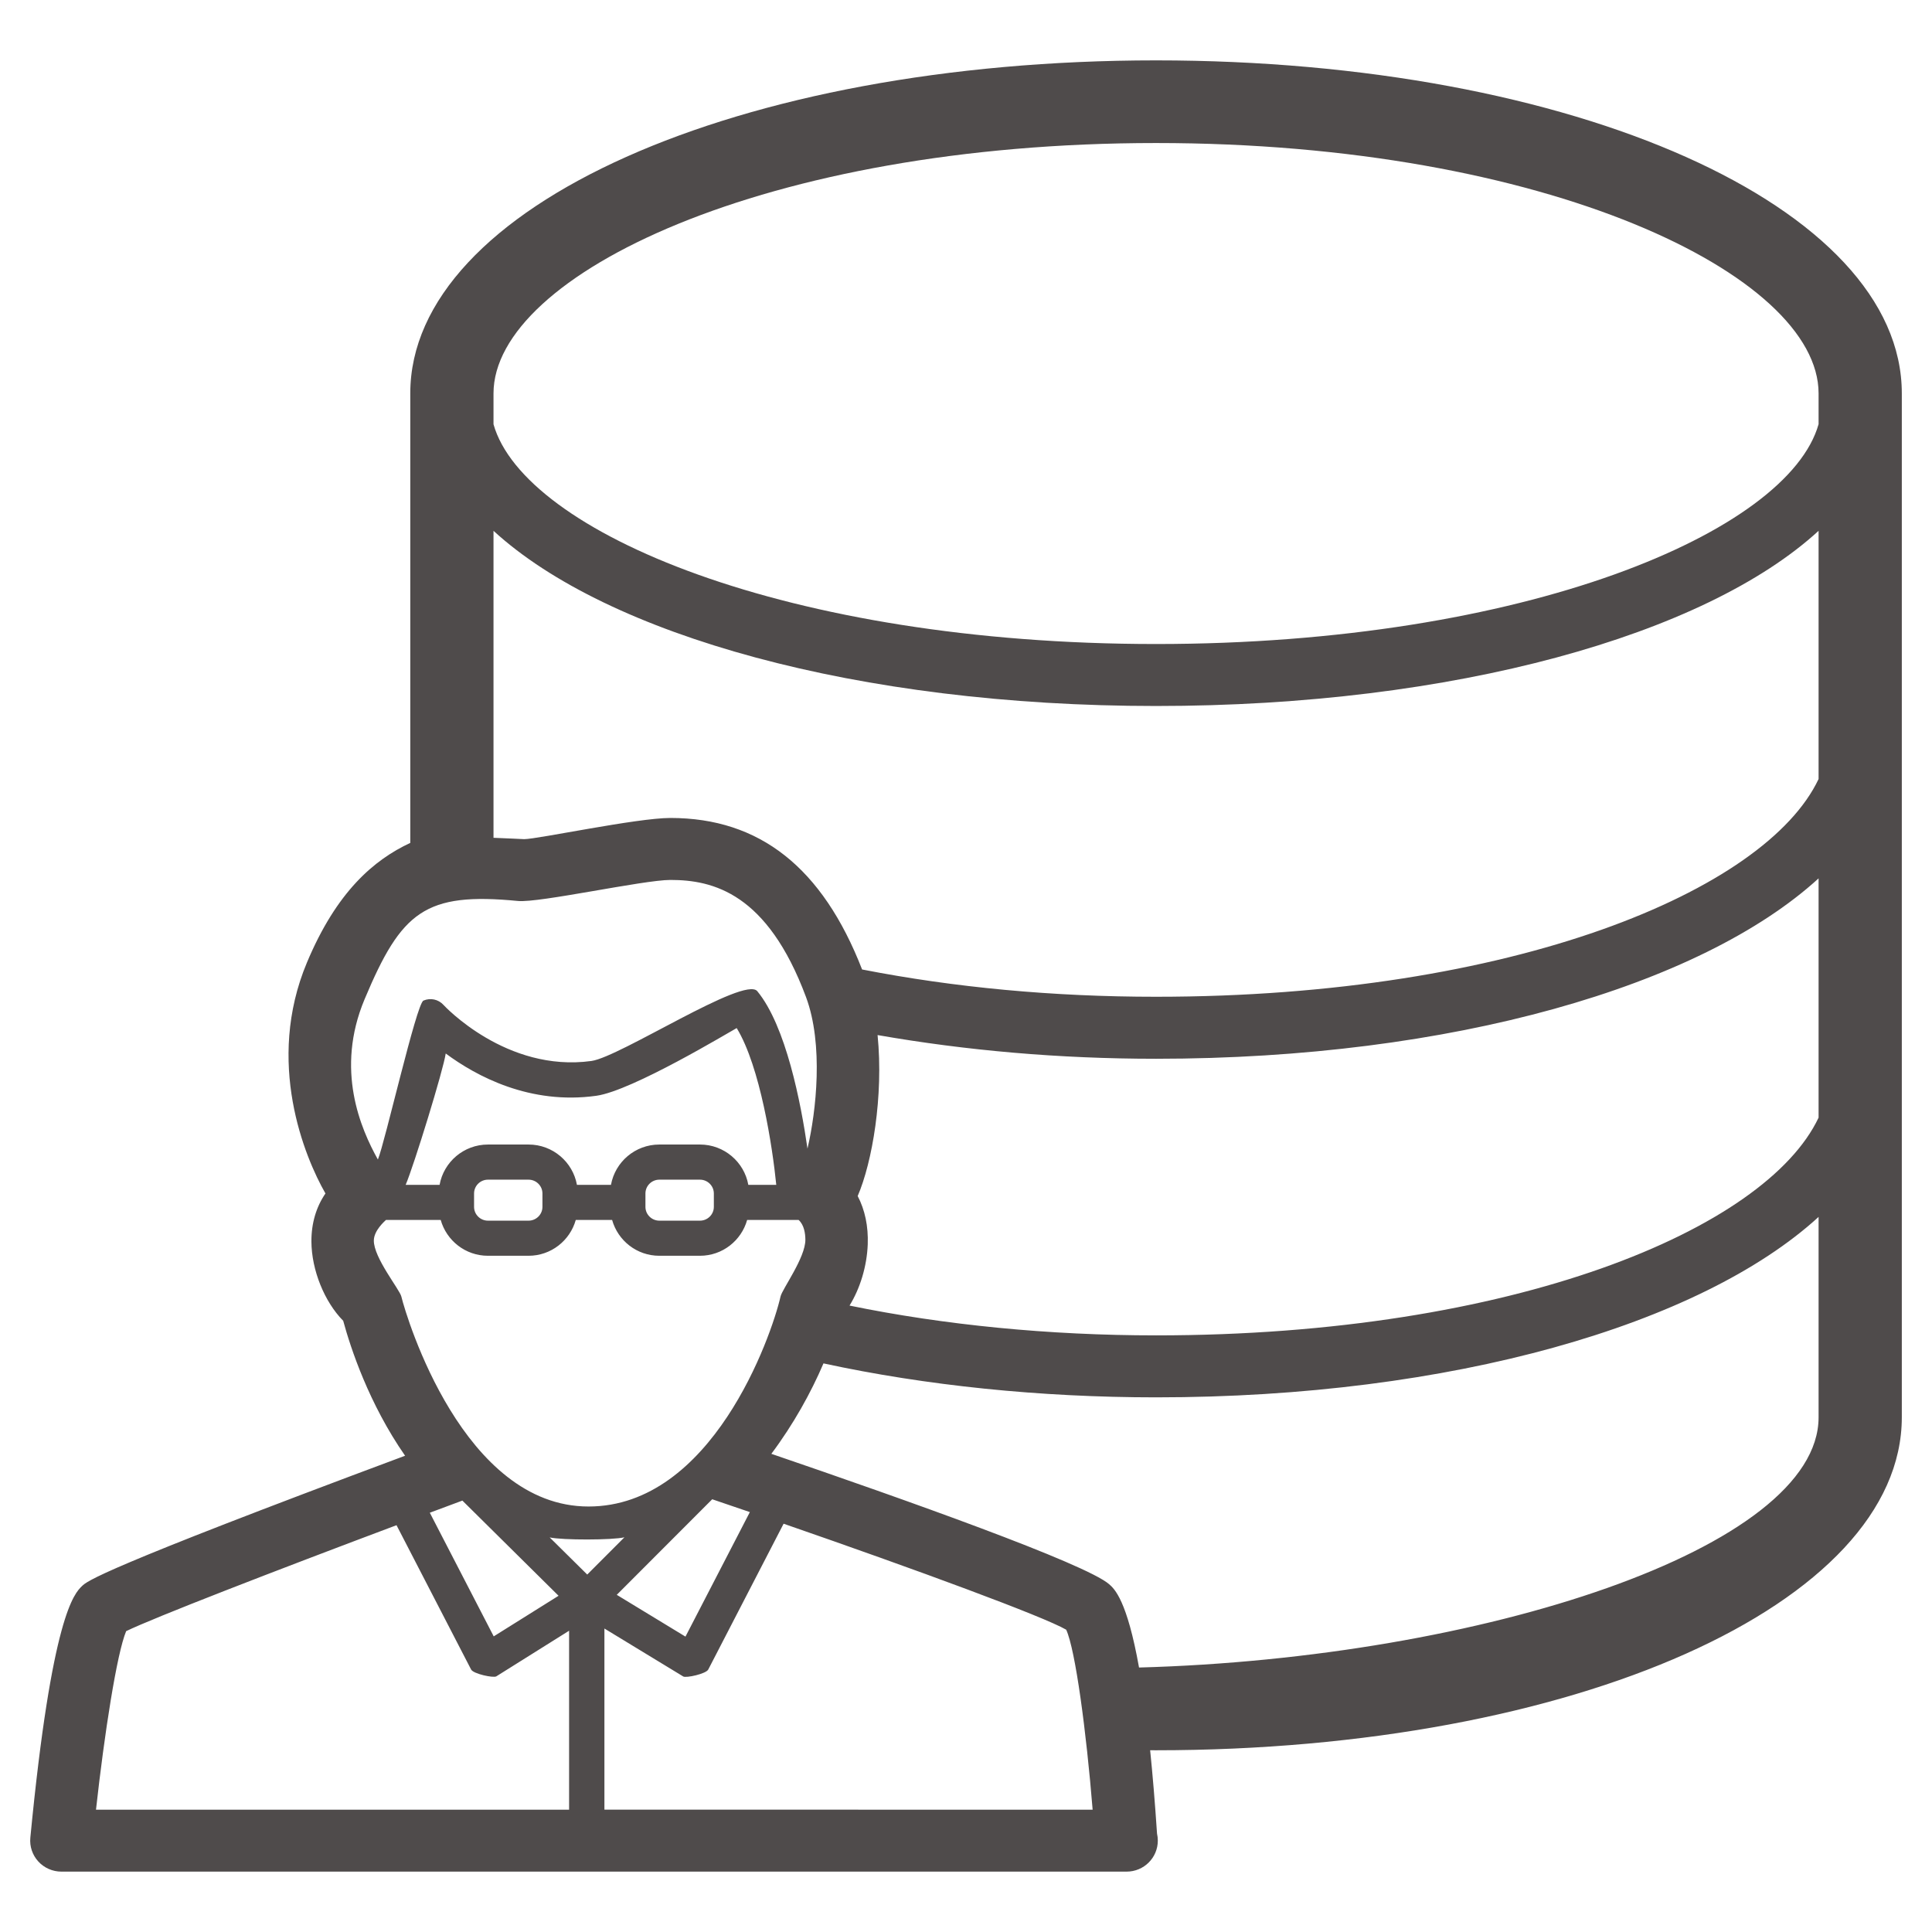 <svg width="64" height="64" viewBox="0 0 64 64" fill="none" xmlns="http://www.w3.org/2000/svg">
<path d="M38.295 2C24.442 2 13.591 6.846 13.591 13.032V27.922C12.392 28.482 11.154 29.529 10.167 31.887C8.786 35.181 10.089 38.327 10.781 39.535C10.476 39.979 10.314 40.52 10.316 41.12C10.319 42.078 10.753 43.13 11.369 43.753C11.614 44.654 12.221 46.501 13.419 48.223C3.267 52.008 2.884 52.379 2.716 52.541C2.468 52.78 1.715 53.508 1.005 60.876C0.977 61.164 1.073 61.45 1.269 61.664C1.464 61.878 1.743 62 2.034 62H37.306C37.312 62 37.317 62 37.32 62C37.892 62 38.354 61.541 38.354 60.973C38.354 60.893 38.345 60.815 38.328 60.74C38.258 59.683 38.181 58.778 38.1 57.979C38.165 57.979 38.23 57.98 38.295 57.98C52.149 57.98 63 53.134 63 46.948V13.032C63 6.846 52.148 2 38.295 2ZM24.789 39.25C24.653 38.492 23.988 37.914 23.187 37.914H21.842C21.04 37.914 20.376 38.492 20.239 39.25H19.112C18.975 38.492 18.311 37.914 17.509 37.914H16.165C15.363 37.914 14.698 38.492 14.562 39.25H13.438C13.716 38.595 14.691 35.429 14.765 34.898C15.783 35.654 17.56 36.606 19.754 36.299C20.942 36.135 24.166 34.183 24.404 34.056C25.183 35.332 25.591 38.003 25.715 39.25H24.789ZM21.381 39.535C21.381 39.283 21.588 39.078 21.842 39.078H23.187C23.44 39.078 23.647 39.283 23.647 39.535V39.979C23.647 40.231 23.44 40.436 23.187 40.436H21.842C21.588 40.436 21.381 40.231 21.381 39.979V39.535ZM15.704 39.535C15.704 39.283 15.91 39.078 16.164 39.078H17.509C17.762 39.078 17.969 39.283 17.969 39.535V39.979C17.969 40.231 17.762 40.436 17.509 40.436H16.164C15.91 40.436 15.704 40.231 15.704 39.979V39.535ZM60.243 25.806C58.494 29.509 50.118 33.019 38.295 33.019C34.883 33.019 31.611 32.712 28.558 32.115C27.244 28.741 25.167 27.096 22.207 27.096C21.098 27.096 17.809 27.798 17.364 27.798C17.364 27.798 16.566 27.76 16.348 27.753V17.584C20.114 21.039 28.42 23.387 38.295 23.387C48.17 23.387 56.478 21.038 60.243 17.584V25.806ZM28.412 39.62C28.892 38.508 29.273 36.316 29.071 34.288C31.993 34.799 35.083 35.073 38.295 35.073C48.077 35.073 56.339 32.665 60.243 29.097V37.023C58.494 40.726 50.118 44.236 38.295 44.236C34.762 44.236 31.278 43.894 28.142 43.249C28.49 42.684 28.718 41.951 28.745 41.219C28.767 40.623 28.652 40.079 28.412 39.62ZM38.295 4.738C51.23 4.738 60.243 9.109 60.243 13.032V14.051C59.237 17.625 50.506 21.334 38.295 21.334C26.088 21.334 17.358 17.628 16.348 14.055V13.033C16.348 9.109 25.361 4.738 38.295 4.738ZM12.076 33.105C13.298 30.189 14.08 29.548 17.16 29.846C17.863 29.914 21.317 29.149 22.207 29.149C23.626 29.149 25.418 29.59 26.7 33.028C27.285 34.6 27.039 36.812 26.749 38.049C26.531 36.535 26.035 33.984 25.086 32.834C24.658 32.316 20.539 35.015 19.592 35.146C16.772 35.535 14.712 33.312 14.693 33.291C14.525 33.104 14.258 33.046 14.027 33.146C13.796 33.244 12.754 37.841 12.518 38.411C11.95 37.392 11.098 35.438 12.076 33.105ZM13.295 42.949C13.239 42.715 12.374 41.661 12.384 41.089C12.39 40.76 12.736 40.461 12.785 40.413H14.599C14.792 41.095 15.416 41.599 16.164 41.599H17.509C18.256 41.599 18.881 41.095 19.073 40.413H20.277C20.469 41.095 21.093 41.599 21.841 41.599H23.186C23.934 41.599 24.558 41.095 24.75 40.413H26.456C26.636 40.576 26.678 40.856 26.679 41.068C26.682 41.661 25.913 42.701 25.857 42.946C25.549 44.294 23.577 49.905 19.496 49.905C15.351 49.906 13.47 43.667 13.295 42.949ZM19.453 52.159L18.209 50.929C18.628 51.022 20.29 51.02 20.685 50.925L19.453 52.159ZM15.317 49.709L18.503 52.862L16.355 54.207L14.238 50.111C14.599 49.976 14.96 49.842 15.317 49.709ZM23.593 49.665C24.006 49.805 24.422 49.947 24.84 50.09L22.707 54.215L20.431 52.831L23.593 49.665ZM4.179 54.034C5.09 53.591 9.042 52.061 13.135 50.524L15.606 55.305C15.681 55.45 16.345 55.59 16.44 55.532L18.852 54.02V59.948H3.18C3.46 57.416 3.871 54.771 4.179 54.034ZM20.022 59.947V53.947L22.634 55.536C22.728 55.592 23.388 55.449 23.462 55.305L25.958 50.475C30.368 52.002 34.567 53.548 35.319 53.986C35.625 54.651 35.986 57.364 36.195 59.948L20.022 59.947ZM37.732 55.239C37.333 53.008 36.92 52.636 36.743 52.48C35.955 51.794 29.917 49.652 25.552 48.16C26.285 47.181 26.866 46.13 27.279 45.164C30.666 45.898 34.457 46.289 38.295 46.289C48.077 46.289 56.339 43.881 60.243 40.312V46.949C60.243 51.292 49.059 54.928 37.732 55.239Z" fill="#4F4B4B"/>
</svg>
